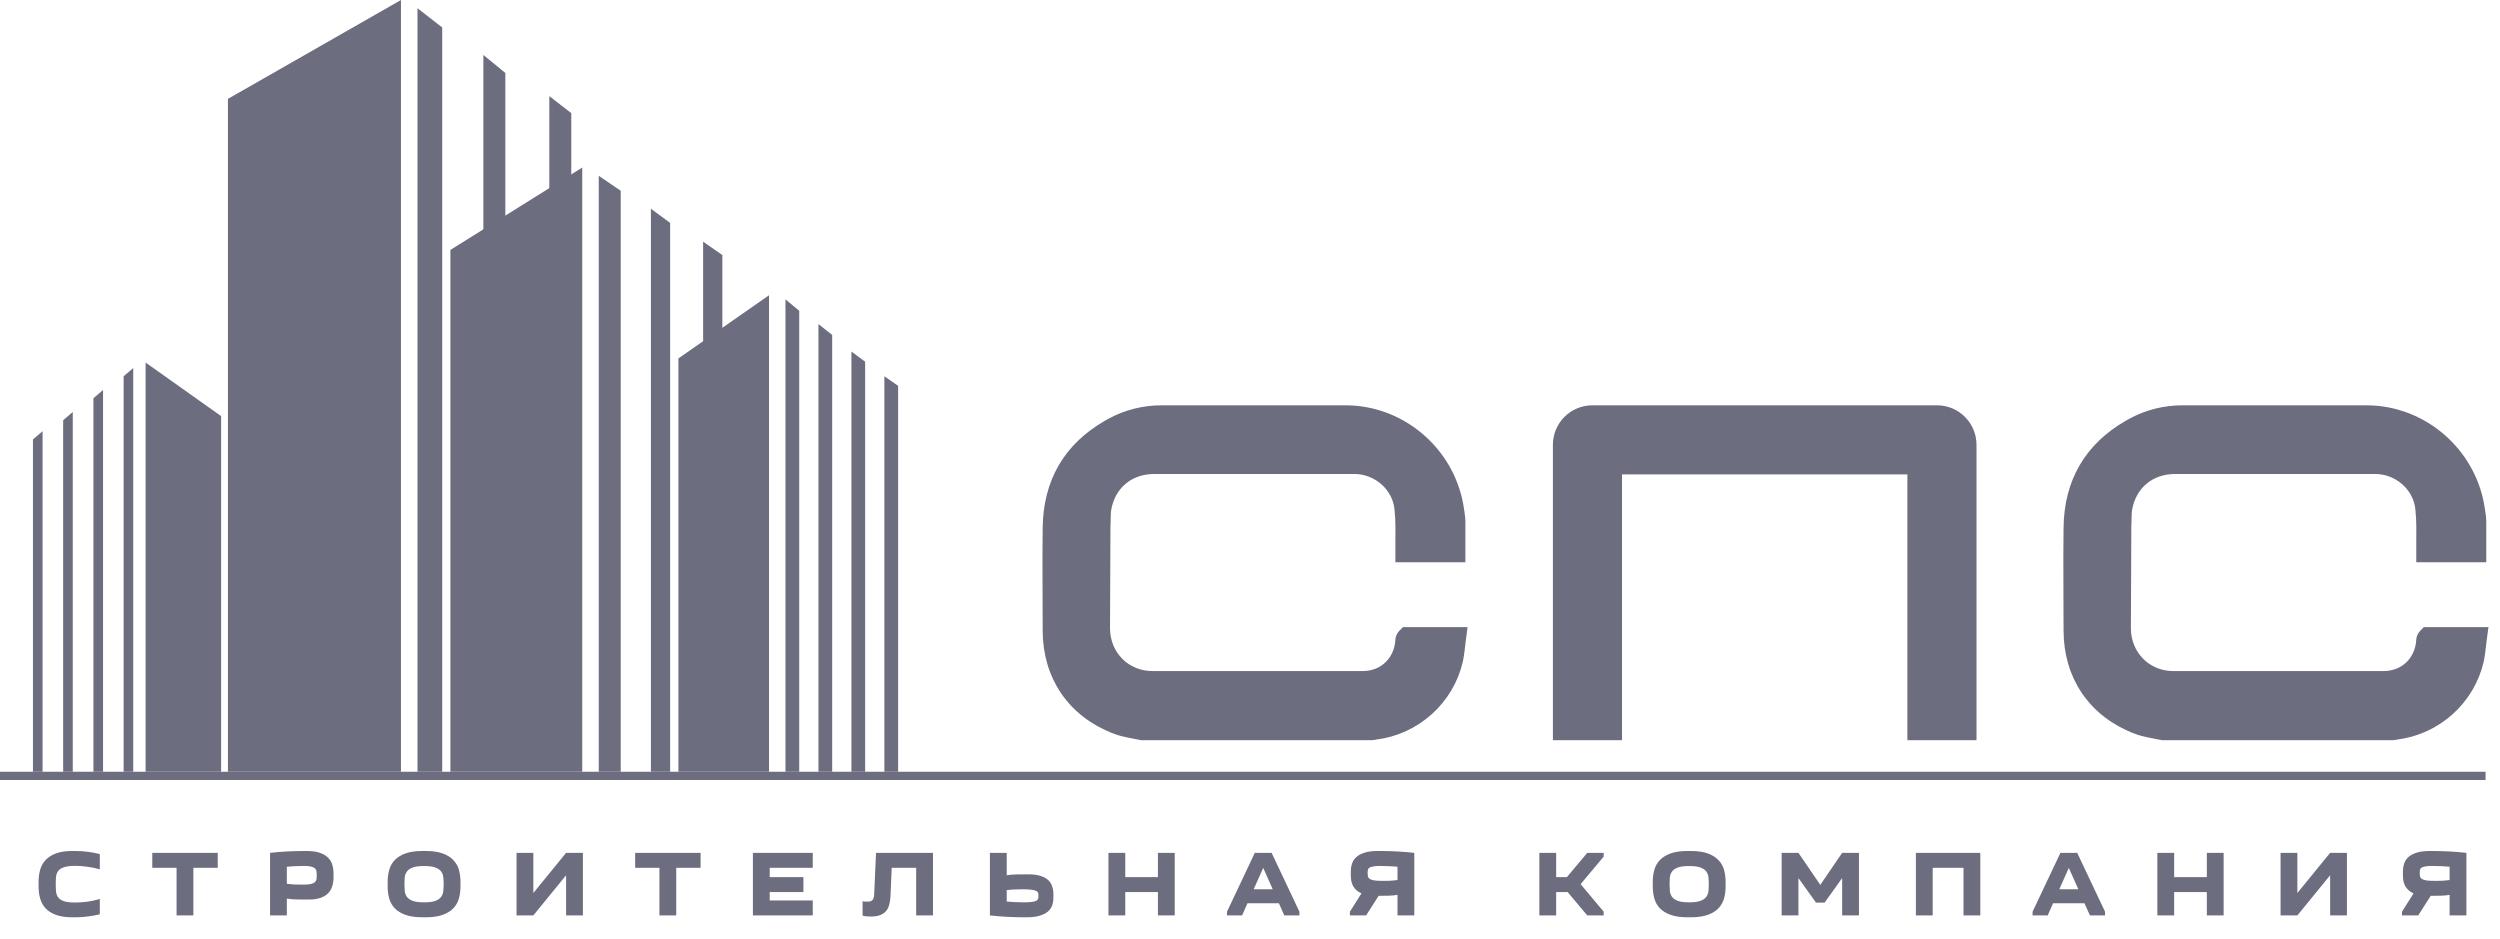 <?xml version="1.0" encoding="UTF-8"?> <svg xmlns="http://www.w3.org/2000/svg" width="173" height="65" viewBox="0 0 173 65" fill="none"><path d="M2.669 61.015C2.669 60.722 2.705 60.446 2.779 60.188C2.852 59.929 2.977 59.705 3.153 59.516C3.33 59.322 3.569 59.169 3.871 59.057C4.172 58.945 4.551 58.889 5.008 58.889H5.24C5.533 58.889 5.817 58.908 6.093 58.947C6.369 58.982 6.64 59.033 6.907 59.102V60.155C6.756 60.112 6.603 60.076 6.448 60.046C6.298 60.015 6.147 59.992 5.996 59.974C5.85 59.953 5.708 59.938 5.57 59.929C5.436 59.921 5.316 59.916 5.208 59.916C4.872 59.916 4.611 59.949 4.426 60.013C4.245 60.074 4.112 60.16 4.026 60.272C3.944 60.384 3.894 60.517 3.877 60.672C3.864 60.827 3.858 60.997 3.858 61.183C3.858 61.368 3.864 61.538 3.877 61.693C3.894 61.848 3.944 61.984 4.026 62.1C4.112 62.212 4.245 62.3 4.426 62.365C4.611 62.425 4.872 62.455 5.208 62.455C5.316 62.455 5.436 62.451 5.57 62.442C5.708 62.434 5.85 62.421 5.996 62.404C6.147 62.382 6.298 62.356 6.448 62.326C6.603 62.292 6.756 62.253 6.907 62.21V63.269C6.64 63.334 6.369 63.383 6.093 63.418C5.817 63.457 5.533 63.476 5.24 63.476H5.008C4.551 63.476 4.172 63.42 3.871 63.308C3.569 63.196 3.33 63.045 3.153 62.856C2.977 62.662 2.852 62.436 2.779 62.178C2.705 61.919 2.669 61.644 2.669 61.351V61.015ZM12.218 63.347V60.052H10.538V59.018H15.067V60.052H13.381V63.347H12.218ZM23.08 60.698C23.08 60.913 23.052 61.116 22.996 61.305C22.944 61.491 22.854 61.654 22.724 61.796C22.595 61.934 22.419 62.044 22.195 62.126C21.975 62.208 21.697 62.249 21.361 62.249H21.18C20.948 62.249 20.72 62.246 20.496 62.242C20.276 62.238 20.061 62.218 19.849 62.184V63.347H18.687V59.018C19.057 58.975 19.445 58.943 19.849 58.921C20.259 58.9 20.659 58.889 21.051 58.889H21.232C21.594 58.889 21.893 58.93 22.13 59.012C22.367 59.094 22.556 59.206 22.699 59.348C22.841 59.486 22.94 59.649 22.996 59.839C23.052 60.028 23.08 60.229 23.08 60.44V60.698ZM21 61.215C21.228 61.215 21.404 61.2 21.529 61.17C21.654 61.135 21.745 61.09 21.801 61.034C21.861 60.974 21.895 60.905 21.904 60.827C21.913 60.75 21.917 60.664 21.917 60.569C21.917 60.474 21.913 60.388 21.904 60.31C21.895 60.229 21.863 60.16 21.807 60.104C21.751 60.048 21.665 60.005 21.549 59.974C21.432 59.94 21.264 59.923 21.045 59.923C20.907 59.923 20.726 59.927 20.502 59.936C20.282 59.944 20.065 59.959 19.849 59.981V61.157C20.052 61.183 20.244 61.2 20.424 61.209C20.605 61.213 20.797 61.215 21 61.215ZM26.826 61.015C26.826 60.722 26.862 60.446 26.936 60.188C27.009 59.929 27.136 59.705 27.317 59.516C27.502 59.322 27.75 59.169 28.06 59.057C28.37 58.945 28.759 58.889 29.229 58.889H29.462C29.931 58.889 30.321 58.945 30.631 59.057C30.941 59.169 31.187 59.322 31.367 59.516C31.553 59.705 31.682 59.929 31.755 60.188C31.828 60.446 31.865 60.722 31.865 61.015V61.351C31.865 61.644 31.828 61.919 31.755 62.178C31.682 62.436 31.553 62.662 31.367 62.856C31.187 63.045 30.941 63.196 30.631 63.308C30.321 63.42 29.931 63.476 29.462 63.476H29.229C28.759 63.476 28.37 63.42 28.06 63.308C27.75 63.196 27.502 63.045 27.317 62.856C27.136 62.662 27.009 62.436 26.936 62.178C26.862 61.919 26.826 61.644 26.826 61.351V61.015ZM27.989 61.183C27.989 61.346 27.995 61.506 28.008 61.661C28.025 61.812 28.075 61.945 28.157 62.061C28.243 62.178 28.376 62.27 28.557 62.339C28.742 62.408 29.005 62.442 29.345 62.442C29.686 62.442 29.946 62.408 30.127 62.339C30.312 62.27 30.446 62.178 30.528 62.061C30.614 61.945 30.663 61.812 30.676 61.661C30.693 61.506 30.702 61.346 30.702 61.183C30.702 61.019 30.693 60.862 30.676 60.711C30.663 60.56 30.614 60.427 30.528 60.31C30.446 60.194 30.312 60.102 30.127 60.033C29.946 59.964 29.686 59.929 29.345 59.929C29.005 59.929 28.742 59.964 28.557 60.033C28.376 60.102 28.243 60.194 28.157 60.31C28.075 60.427 28.025 60.56 28.008 60.711C27.995 60.862 27.989 61.019 27.989 61.183ZM39.174 59.018H40.337V63.347H39.174V60.569L36.907 63.347H35.744V59.018H36.907V61.796L39.174 59.018ZM45.632 63.347V60.052H43.953V59.018H48.481V60.052H46.795V63.347H45.632ZM56.242 60.052H53.264V60.698H55.596V61.732H53.264V62.313H56.242V63.347H52.101V59.018H56.242V60.052ZM60.046 62.391C60.218 62.391 60.332 62.35 60.388 62.268C60.448 62.186 60.483 62.066 60.492 61.906L60.621 59.018H64.562V63.347H63.399V60.052H61.706L61.622 62.035C61.609 62.264 61.577 62.464 61.525 62.636C61.478 62.809 61.4 62.953 61.293 63.069C61.189 63.185 61.051 63.274 60.879 63.334C60.711 63.394 60.502 63.425 60.252 63.425C60.153 63.425 60.054 63.42 59.955 63.411C59.856 63.403 59.768 63.386 59.69 63.36V62.371C59.742 62.38 59.802 62.386 59.871 62.391C59.94 62.391 59.998 62.391 60.046 62.391ZM72.895 62.119C72.895 62.309 72.867 62.486 72.811 62.649C72.755 62.813 72.656 62.957 72.514 63.082C72.372 63.203 72.182 63.297 71.945 63.366C71.708 63.44 71.409 63.476 71.047 63.476H70.866C70.474 63.476 70.074 63.465 69.665 63.444C69.26 63.422 68.872 63.39 68.502 63.347V59.018H69.665V60.569C69.876 60.534 70.091 60.515 70.311 60.511C70.535 60.506 70.763 60.504 70.996 60.504H71.176C71.512 60.504 71.79 60.541 72.01 60.614C72.234 60.683 72.41 60.78 72.54 60.905C72.669 61.025 72.759 61.17 72.811 61.338C72.867 61.501 72.895 61.676 72.895 61.861V62.119ZM70.815 61.538C70.612 61.538 70.421 61.542 70.24 61.551C70.059 61.555 69.867 61.57 69.665 61.596V62.384C69.88 62.406 70.097 62.421 70.317 62.429C70.541 62.438 70.722 62.442 70.86 62.442C71.11 62.442 71.301 62.432 71.435 62.41C71.573 62.389 71.672 62.358 71.732 62.32C71.797 62.277 71.833 62.227 71.842 62.171C71.855 62.115 71.861 62.055 71.861 61.99C71.861 61.926 71.855 61.865 71.842 61.809C71.833 61.753 71.797 61.706 71.732 61.667C71.667 61.628 71.564 61.598 71.422 61.577C71.28 61.551 71.077 61.538 70.815 61.538ZM77.868 59.018V60.698H80.129V59.018H81.292V63.347H80.129V61.732H77.868V63.347H76.705V59.018H77.868ZM84.908 63.347V63.089L86.833 59.018H87.996L89.921 63.089V63.347H88.875L88.5 62.507H86.323L85.954 63.347H84.908ZM88.073 61.538L87.415 60.059L86.755 61.538H88.073ZM93.413 63.347V63.089L94.214 61.822C94.076 61.762 93.96 61.689 93.865 61.603C93.77 61.516 93.692 61.419 93.632 61.312C93.576 61.204 93.535 61.088 93.51 60.963C93.488 60.838 93.477 60.707 93.477 60.569V60.31C93.477 60.117 93.505 59.934 93.561 59.761C93.617 59.589 93.716 59.438 93.858 59.309C94.001 59.18 94.19 59.079 94.427 59.005C94.664 58.928 94.963 58.889 95.325 58.889H95.506C95.898 58.889 96.296 58.9 96.701 58.921C97.11 58.943 97.5 58.975 97.87 59.018V63.347H96.707V61.926C96.501 61.96 96.287 61.979 96.068 61.984C95.853 61.988 95.631 61.99 95.402 61.99L94.537 63.347H93.413ZM95.493 59.923C95.282 59.923 95.118 59.936 95.002 59.962C94.886 59.983 94.799 60.015 94.743 60.059C94.692 60.102 94.662 60.151 94.653 60.207C94.644 60.259 94.64 60.313 94.64 60.369C94.64 60.472 94.647 60.56 94.659 60.633C94.672 60.707 94.711 60.767 94.776 60.814C94.845 60.862 94.95 60.898 95.092 60.924C95.234 60.946 95.435 60.956 95.693 60.956C95.805 60.956 95.952 60.954 96.132 60.95C96.313 60.941 96.505 60.924 96.707 60.898V59.981C96.492 59.959 96.272 59.944 96.049 59.936C95.829 59.927 95.644 59.923 95.493 59.923ZM107.686 59.018V60.698H108.429L109.838 59.018H110.975V59.277L109.379 61.183L110.975 63.089V63.347H109.838L108.481 61.732H107.686V63.347H106.523V59.018H107.686ZM114.372 61.015C114.372 60.722 114.409 60.446 114.482 60.188C114.555 59.929 114.682 59.705 114.863 59.516C115.048 59.322 115.296 59.169 115.606 59.057C115.916 58.945 116.306 58.889 116.775 58.889H117.008C117.478 58.889 117.867 58.945 118.177 59.057C118.488 59.169 118.733 59.322 118.914 59.516C119.099 59.705 119.228 59.929 119.302 60.188C119.375 60.446 119.411 60.722 119.411 61.015V61.351C119.411 61.644 119.375 61.919 119.302 62.178C119.228 62.436 119.099 62.662 118.914 62.856C118.733 63.045 118.488 63.196 118.177 63.308C117.867 63.42 117.478 63.476 117.008 63.476H116.775C116.306 63.476 115.916 63.42 115.606 63.308C115.296 63.196 115.048 63.045 114.863 62.856C114.682 62.662 114.555 62.436 114.482 62.178C114.409 61.919 114.372 61.644 114.372 61.351V61.015ZM115.535 61.183C115.535 61.346 115.541 61.506 115.554 61.661C115.572 61.812 115.621 61.945 115.703 62.061C115.789 62.178 115.923 62.27 116.104 62.339C116.289 62.408 116.551 62.442 116.892 62.442C117.232 62.442 117.493 62.408 117.673 62.339C117.859 62.27 117.992 62.178 118.074 62.061C118.16 61.945 118.21 61.812 118.223 61.661C118.24 61.506 118.248 61.346 118.248 61.183C118.248 61.019 118.24 60.862 118.223 60.711C118.21 60.56 118.16 60.427 118.074 60.31C117.992 60.194 117.859 60.102 117.673 60.033C117.493 59.964 117.232 59.929 116.892 59.929C116.551 59.929 116.289 59.964 116.104 60.033C115.923 60.102 115.789 60.194 115.703 60.31C115.621 60.427 115.572 60.56 115.554 60.711C115.541 60.862 115.535 61.019 115.535 61.183ZM125.668 62.462L124.453 60.763V63.347H123.29V59.018H124.453L125.965 61.234L127.477 59.018H128.64V63.347H127.477V60.763L126.262 62.462H125.668ZM137.037 59.018V63.347H135.874V60.052H133.742V63.347H132.579V59.018H137.037ZM140.655 63.347V63.089L142.581 59.018H143.743L145.669 63.089V63.347H144.622L144.247 62.507H142.07L141.702 63.347H140.655ZM143.821 61.538L143.162 60.059L142.503 61.538H143.821ZM150.452 59.018V60.698H152.713V59.018H153.876V63.347H152.713V61.732H150.452V63.347H149.289V59.018H150.452ZM161.245 59.018H162.408V63.347H161.245V60.569L158.978 63.347H157.815V59.018H158.978V61.796L161.245 59.018ZM166.217 63.347V63.089L167.018 61.822C166.881 61.762 166.764 61.689 166.67 61.603C166.575 61.516 166.497 61.419 166.437 61.312C166.381 61.204 166.34 61.088 166.314 60.963C166.293 60.838 166.282 60.707 166.282 60.569V60.31C166.282 60.117 166.31 59.934 166.366 59.761C166.422 59.589 166.521 59.438 166.663 59.309C166.805 59.18 166.995 59.079 167.232 59.005C167.468 58.928 167.768 58.889 168.13 58.889H168.311C168.702 58.889 169.101 58.9 169.506 58.921C169.915 58.943 170.305 58.975 170.675 59.018V63.347H169.512V61.926C169.305 61.96 169.092 61.979 168.873 61.984C168.657 61.988 168.435 61.99 168.207 61.99L167.341 63.347H166.217ZM168.298 59.923C168.087 59.923 167.923 59.936 167.807 59.962C167.69 59.983 167.604 60.015 167.548 60.059C167.496 60.102 167.466 60.151 167.458 60.207C167.449 60.259 167.445 60.313 167.445 60.369C167.445 60.472 167.451 60.56 167.464 60.633C167.477 60.707 167.516 60.767 167.58 60.814C167.649 60.862 167.755 60.898 167.897 60.924C168.039 60.946 168.239 60.956 168.498 60.956C168.61 60.956 168.756 60.954 168.937 60.95C169.118 60.941 169.31 60.924 169.512 60.898V59.981C169.297 59.959 169.077 59.944 168.853 59.936C168.634 59.927 168.448 59.923 168.298 59.923Z" fill="#6C6D7F"></path><path d="M163.813 28.468L164.174 28.479C167.761 28.677 170.798 31.357 171.474 34.889L171.533 35.245L171.534 35.252L171.59 35.627C171.61 35.763 171.629 35.918 171.629 36.073V38.489H167.626V37.792C167.626 36.912 167.656 36.088 167.567 35.257L167.566 35.248C167.432 33.636 165.999 32.379 164.362 32.379H150.516C148.754 32.379 147.425 33.492 147.123 35.224C147.098 35.391 147.091 35.572 147.087 35.773C147.083 35.961 147.082 36.177 147.067 36.384C147.067 37.566 147.06 38.748 147.053 39.928C147.045 41.11 147.037 42.291 147.037 43.471C147.037 45.39 148.509 46.858 150.393 46.858H164.945C166.431 46.858 167.542 45.785 167.626 44.287C167.626 44.282 167.627 44.276 167.627 44.271C167.628 44.26 167.629 44.249 167.631 44.236C167.634 44.211 167.641 44.18 167.651 44.148C167.673 44.082 167.714 44.009 167.78 43.942L167.903 43.819H171.72L171.656 44.294C171.6 44.716 171.563 45.228 171.467 45.678L171.465 45.684C170.841 48.407 168.547 50.438 165.794 50.766H165.787C165.754 50.777 165.682 50.8 165.591 50.8H149.641L149.596 50.79C149.106 50.681 148.437 50.602 147.846 50.373V50.372C144.889 49.234 143.219 46.744 143.219 43.626C143.219 41.269 143.188 38.895 143.219 36.528C143.25 33.374 144.657 31.013 147.294 29.492L147.553 29.347C148.629 28.761 149.803 28.468 151.038 28.468H163.813Z" fill="#6C6D7F" stroke="#6C6D7F" stroke-width="0.841"></path><path d="M134.041 28.468C135.318 28.468 136.353 29.503 136.353 30.78V50.8H132.411V32.62C132.411 32.504 132.317 32.41 132.201 32.41H112.032C111.916 32.41 111.822 32.504 111.822 32.62V50.8H107.881V30.78C107.881 29.503 108.916 28.468 110.192 28.468H134.041Z" fill="#6C6D7F" stroke="#6C6D7F" stroke-width="0.841"></path><path d="M93.169 28.468L93.529 28.479C97.117 28.677 100.153 31.357 100.829 34.889L100.889 35.245L100.89 35.252L100.945 35.627C100.965 35.763 100.984 35.918 100.984 36.073V38.489H96.981V37.792C96.981 36.912 97.012 36.088 96.923 35.257L96.922 35.248C96.787 33.636 95.354 32.379 93.718 32.379H79.871C78.109 32.379 76.781 33.492 76.478 35.224C76.454 35.391 76.446 35.572 76.442 35.773C76.439 35.961 76.437 36.177 76.423 36.384C76.423 37.566 76.416 38.748 76.408 39.928C76.4 41.11 76.393 42.291 76.393 43.471C76.393 45.39 77.864 46.858 79.748 46.858H94.301C95.787 46.858 96.897 45.785 96.981 44.287C96.982 44.282 96.982 44.276 96.982 44.271C96.983 44.26 96.984 44.249 96.986 44.236C96.99 44.211 96.996 44.18 97.007 44.148C97.029 44.082 97.069 44.009 97.136 43.942L97.259 43.819H101.075L101.012 44.294C100.956 44.716 100.919 45.228 100.822 45.678L100.82 45.684C100.197 48.407 97.902 50.438 95.149 50.766H95.143C95.109 50.777 95.037 50.8 94.946 50.8H78.996L78.951 50.79C78.462 50.681 77.792 50.602 77.201 50.373V50.372C74.244 49.234 72.574 46.744 72.574 43.626C72.574 41.269 72.543 38.895 72.574 36.528C72.606 33.374 74.013 31.013 76.649 29.492L76.908 29.347C77.984 28.761 79.159 28.468 80.394 28.468H93.169Z" fill="#6C6D7F" stroke="#6C6D7F" stroke-width="0.841"></path><path d="M15.773 6.842L27.747 0V53.406H15.773V6.842Z" fill="#6C6D7F"></path><path d="M28.891 0.57L30.601 1.901V53.406H28.891V0.57Z" fill="#6C6D7F"></path><path d="M33.449 3.801L34.97 5.05V17.295H33.449V3.801Z" fill="#6C6D7F"></path><path d="M38.012 6.652L39.532 7.829V15.395H38.012V6.652Z" fill="#6C6D7F"></path><path d="M41.434 12.164L42.954 13.202V53.406H41.434V12.164Z" fill="#6C6D7F"></path><path d="M8.555 26.038L9.22 25.468V53.406H8.555V26.038Z" fill="#6C6D7F"></path><path d="M6.465 27.558L7.13 26.988V53.406H6.465V27.558Z" fill="#6C6D7F"></path><path d="M4.371 29.079L5.036 28.509V53.406H4.371V29.079Z" fill="#6C6D7F"></path><path d="M2.281 30.409L2.946 29.839V53.406H2.281V30.409Z" fill="#6C6D7F"></path><path d="M45.043 14.444L46.373 15.425V53.406H45.043V14.444Z" fill="#6C6D7F"></path><path d="M54.355 20.716L55.306 21.507V53.406H54.355V20.716Z" fill="#6C6D7F"></path><path d="M56.637 22.427L57.587 23.176V53.406H56.637V22.427Z" fill="#6C6D7F"></path><path d="M58.918 24.327L59.868 25.031V53.406H58.918V24.327Z" fill="#6C6D7F"></path><path d="M61.199 26.038L62.15 26.7V53.406H61.199V26.038Z" fill="#6C6D7F"></path><path d="M48.656 16.725L49.987 17.649V24.898H48.656V16.725Z" fill="#6C6D7F"></path><path d="M31.168 17.295L40.291 11.594V53.406H31.168L31.168 17.295Z" fill="#6C6D7F"></path><path d="M46.945 24.803L53.217 20.431V53.406H46.945V24.803Z" fill="#6C6D7F"></path><path d="M10.074 25.087L15.301 28.794V53.406H10.074V25.087Z" fill="#6C6D7F"></path><path d="M0 53.69L172 53.69" stroke="#6C6D7F" stroke-width="0.57"></path></svg> 